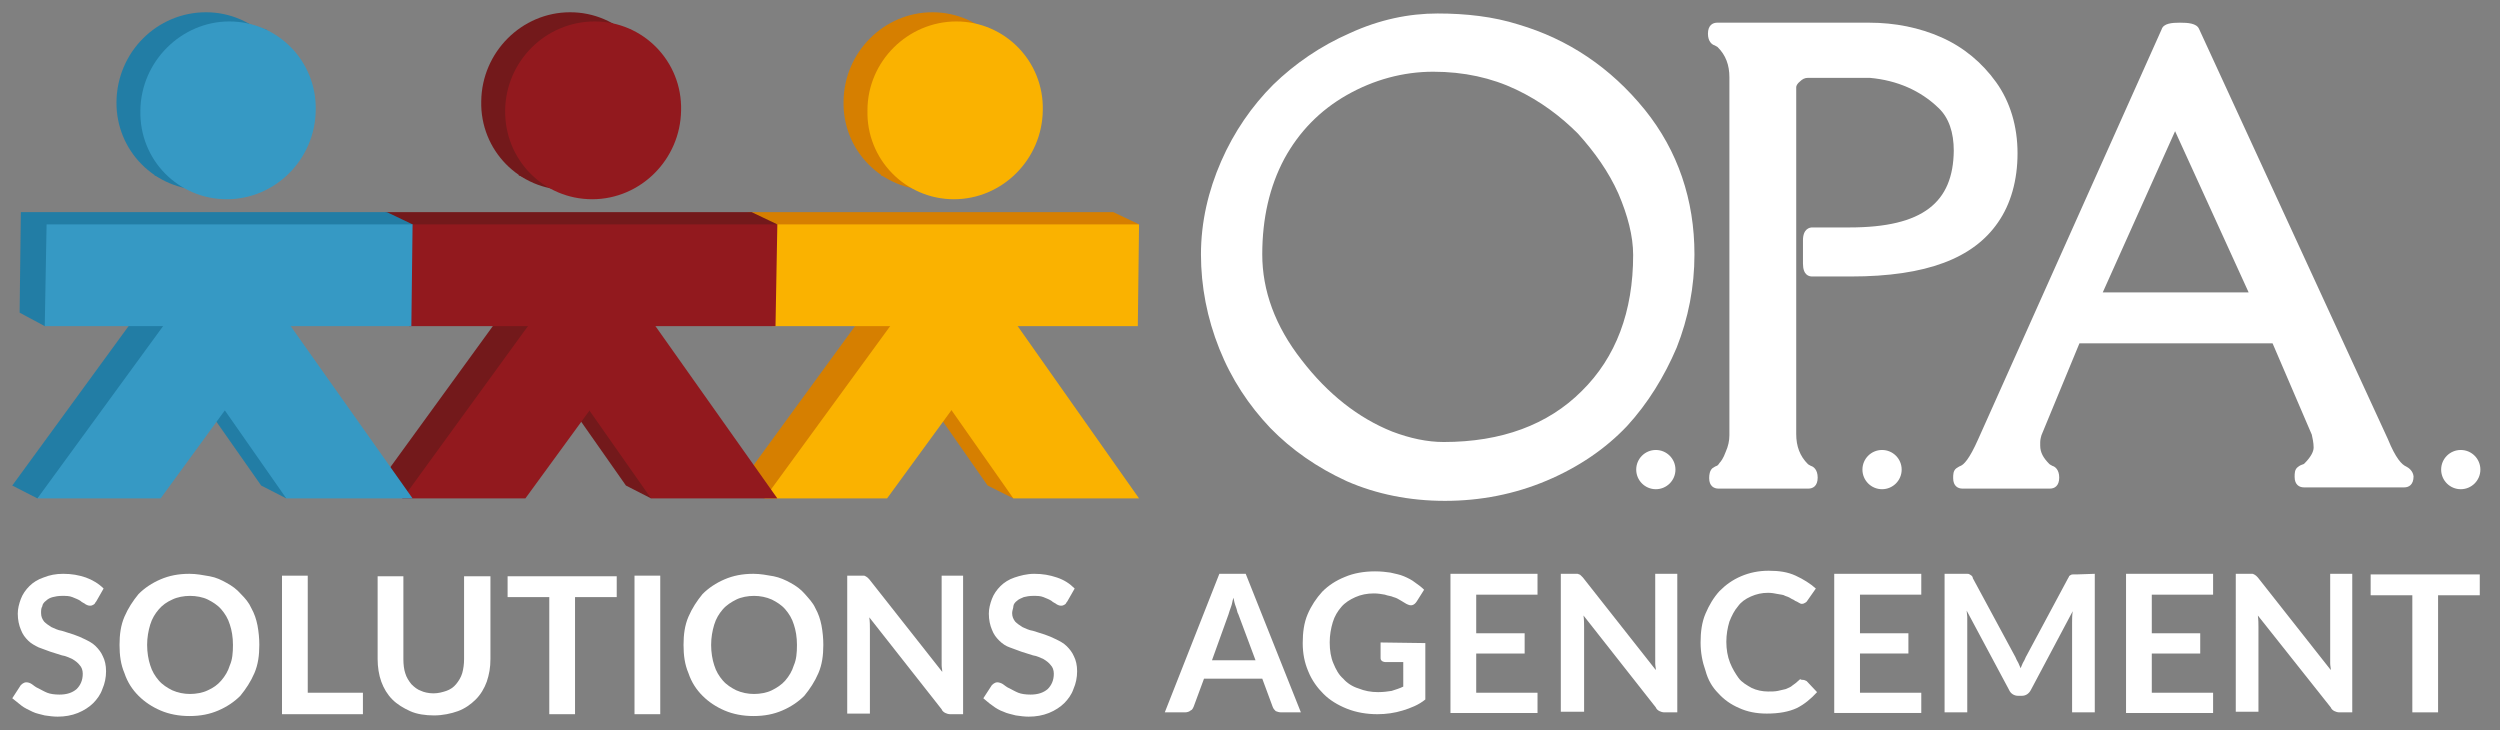 <svg xmlns="http://www.w3.org/2000/svg" xmlns:xlink="http://www.w3.org/1999/xlink" id="Calque_1" x="0px" y="0px" viewBox="0 0 407.8 119.1" style="enable-background:new 0 0 407.8 119.1;" xml:space="preserve"><rect x="0" y="0" width="407.8" height="119.1" fill="#808080" stroke="none"/> <style type="text/css"> .st0{fill:#D67F00;} .st1{enable-background:new ;} .st2{clip-path:url(#SVGID_00000029044443230311110190000004336632576239945400_);} .st3{fill:#FAB200;} .st4{fill:#73191B;} .st5{clip-path:url(#SVGID_00000166666722887506053150000005809960160385839290_);} .st6{fill:#92191E;} .st7{fill:#227DA5;} .st8{clip-path:url(#SVGID_00000102533172770187738850000004460096680970443916_);} .st9{fill:#3699C4;} .st10{fill:#FFFFFF;} </style> <g> <g> <polygon class="st0" points="181.6,34.6 122,34.6 121.7,51 125.9,53.2 158.6,49.5 185.8,36.6 "></polygon> <g> <polygon class="st0" points="165.3,81.3 161.1,79.2 138.9,47.4 166.3,61.9 "></polygon> </g> <g> <polygon class="st0" points="124.7,81.3 120.5,79.2 143.7,47.4 154.5,55.2 "></polygon> </g> <g> <path class="st0" d="M152.1,2c7.9,0,14.3,6.5,14.1,14.5c-0.1,8-6.6,14.5-14.5,14.5c-7.9,0-14.3-6.5-14.1-14.5 C137.7,8.5,144.2,2,152.1,2z"></path> </g> <g class="st1"> <g> <defs> <path id="SVGID_1_" d="M158.2,5.7c1.4,0.7,2.8,1.4,4.1,2.1c-1.9-1-4.1-1.5-6.3-1.5l-4.1-2.1C154.1,4.2,156.3,4.8,158.2,5.7z"></path> </defs> <clipPath id="SVGID_00000013169760370430164580000016348269567813390490_"> <use xlink:href="#SVGID_1_" style="overflow:visible;"></use> </clipPath> <g style="clip-path:url(#SVGID_00000013169760370430164580000016348269567813390490_);"> <path class="st0" d="M156,6.3l-4.1-2.1c0.9,0,1.8,0.1,2.6,0.3l4.1,2.1C157.8,6.4,156.9,6.3,156,6.3"></path> <path class="st0" d="M158.6,6.6l-4.1-2.1c1.3,0.3,2.5,0.7,3.7,1.2l4.1,2.1C161.2,7.2,159.9,6.8,158.6,6.6"></path> </g> </g> </g> <g> <polygon class="st3" points="163.4,49.5 185.8,81.3 165.3,81.3 143,49.5 "></polygon> </g> <g> <polygon class="st0" points="143,49.5 138.9,47.4 159.2,47.4 163.4,49.5 "></polygon> </g> <g> <polygon class="st0" points="147.9,49.5 143.7,47.4 163.8,47.4 167.9,49.5 "></polygon> </g> <g> <polygon class="st3" points="147.9,49.5 167.9,49.5 144.7,81.3 124.7,81.3 "></polygon> </g> <polygon class="st3" points="185.8,36.6 185.6,53.2 125.9,53.2 126.1,36.6 "></polygon> <path class="st0" d="M160.4,3.8"></path> <polygon class="st0" points="152,31.9 143.7,28.6 153.9,2.2 162.1,4.9 "></polygon> <g> <path class="st3" d="M156,3.5c7.9,0,14.3,6.5,14.1,14.5c-0.1,8-6.6,14.5-14.5,14.5s-14.3-6.5-14.1-14.5 C141.5,10,148.1,3.5,156,3.5z"></path> </g> </g> <g> <g> <polygon class="st4" points="106.2,81.3 102.1,79.2 79.8,47.4 107.2,63.6 "></polygon> </g> <polygon class="st4" points="122.6,34.6 62.9,34.6 62.6,51 66.8,53.2 107.2,46.4 126.8,36.6 "></polygon> <g> <polygon class="st4" points="65.7,81.3 61.5,79.2 84.6,47.4 101.4,55.2 "></polygon> </g> <g> <path class="st4" d="M93,2c7.9,0,14.3,6.5,14.1,14.5c-0.1,8-6.6,14.5-14.5,14.5s-14.3-6.5-14.1-14.5C78.6,8.5,85.1,2,93,2z"></path> </g> <g class="st1"> <g> <defs> <path id="SVGID_00000149350678808153759000000002876756734403792046_" d="M99.1,5.7c1.4,0.7,2.8,1.4,4.1,2.1 c-1.9-1-4.1-1.5-6.3-1.5l-4.1-2.1C95.1,4.2,97.2,4.8,99.1,5.7z"></path> </defs> <clipPath id="SVGID_00000067211600722209502680000004667241153809777051_"> <use xlink:href="#SVGID_00000149350678808153759000000002876756734403792046_" style="overflow:visible;"></use> </clipPath> <g style="clip-path:url(#SVGID_00000067211600722209502680000004667241153809777051_);"> <path class="st4" d="M97,6.3l-4.1-2.1c0.9,0,1.8,0.1,2.6,0.3l4.1,2.1C98.7,6.4,97.9,6.3,97,6.3"></path> <path class="st4" d="M99.6,6.6l-4.1-2.1c1.3,0.3,2.5,0.7,3.7,1.2l4.1,2.1C102.1,7.2,100.9,6.8,99.6,6.6"></path> </g> </g> </g> <g> <polygon class="st6" points="104.3,49.5 126.8,81.3 106.2,81.3 83.9,49.5 "></polygon> </g> <g> <polygon class="st4" points="83.9,49.5 79.8,47.4 100.1,47.4 104.3,49.5 "></polygon> </g> <g> <polygon class="st4" points="88.8,49.5 84.6,47.4 104.7,47.4 108.9,49.5 "></polygon> </g> <g> <polygon class="st6" points="88.8,49.5 108.9,49.5 85.7,81.3 65.7,81.3 "></polygon> </g> <polygon class="st6" points="126.8,36.6 126.5,53.2 66.8,53.2 67.1,36.6 "></polygon> <path class="st4" d="M101.4,3.8"></path> <polygon class="st4" points="93,31.9 84.6,28.6 94.8,2.2 103,4.9 "></polygon> <g> <path class="st6" d="M97,3.5c7.9,0,14.3,6.5,14.1,14.5c-0.1,8-6.6,14.5-14.5,14.5S82.3,26.1,82.4,18C82.5,10,89,3.5,97,3.5z"></path> </g> </g> <g> <g> <polygon class="st7" points="46.7,81.3 42.6,79.2 20.3,47.4 40.2,54.9 "></polygon> </g> <g> <polygon class="st7" points="6.1,81.3 2,79.2 25.2,47.4 37.3,55.7 "></polygon> </g> <g> <path class="st7" d="M33.6,2c7.9,0,14.3,6.5,14.1,14.5c-0.1,8-6.6,14.5-14.5,14.5S18.9,24.6,19,16.6C19.1,8.5,25.6,2,33.6,2z"></path> </g> <polygon class="st7" points="63.1,34.6 3.4,34.6 3.2,51 7.3,53.2 58.2,48.5 67.3,36.6 "></polygon> <g class="st1"> <g> <defs> <path id="SVGID_00000085239496301666666440000015142493545028343996_" d="M39.6,5.7c1.4,0.7,2.8,1.4,4.1,2.1 c-1.9-1-4.1-1.5-6.3-1.5l-4.1-2.1C35.6,4.2,37.7,4.8,39.6,5.7z"></path> </defs> <clipPath id="SVGID_00000114045818617885069830000000916521802471946885_"> <use xlink:href="#SVGID_00000085239496301666666440000015142493545028343996_" style="overflow:visible;"></use> </clipPath> <g style="clip-path:url(#SVGID_00000114045818617885069830000000916521802471946885_);"> <path class="st7" d="M37.4,6.3l-4.1-2.1c0.9,0,1.8,0.1,2.6,0.3L40,6.6C39.2,6.4,38.3,6.3,37.4,6.3"></path> <path class="st7" d="M40,6.6l-4.1-2.1c1.3,0.3,2.5,0.7,3.7,1.2l4.1,2.1C42.7,7.2,41.4,6.8,40,6.6"></path> </g> </g> </g> <g> <polygon class="st9" points="44.8,49.5 67.3,81.3 46.7,81.3 24.5,49.5 "></polygon> </g> <g> <polygon class="st7" points="24.5,49.5 20.3,47.4 40.7,47.4 44.8,49.5 "></polygon> </g> <g> <polygon class="st7" points="29.3,49.5 25.2,47.4 45.3,47.4 49.4,49.5 "></polygon> </g> <g> <polygon class="st9" points="29.3,49.5 49.4,49.5 26.2,81.3 6.1,81.3 "></polygon> </g> <polygon class="st9" points="67.3,36.6 67.1,53.2 7.3,53.2 7.6,36.6 "></polygon> <polygon class="st7" points="33.5,31.9 25.2,28.6 35.4,2.2 43.6,4.9 "></polygon> <g> <path class="st9" d="M37.4,3.5c7.9,0,14.3,6.5,14.1,14.5c-0.1,8-6.6,14.5-14.5,14.5S22.7,26.1,22.9,18C23,10,29.6,3.5,37.4,3.5z"></path> </g> </g> </g> <g> <g> <g> <path class="st10" d="M247.7,4c-4.1-1.3-8.6-1.8-13.2-1.8c-4.7,0-9.5,1-14.3,3.2c-4.8,2.1-9,5-12.5,8.4 c-3.5,3.5-6.4,7.7-8.5,12.5c-2.1,4.8-3.3,9.9-3.3,15.2c0,5.2,1,10.4,3,15.4s4.8,9.2,8.3,12.9c3.5,3.6,7.7,6.5,12.5,8.7 c4.8,2.1,10.2,3.2,16,3.2c5.8,0,11.4-1.1,16.6-3.3c5.2-2.2,9.6-5.2,13.1-8.9c3.4-3.7,6.1-8.1,8.1-12.8c1.9-4.8,2.9-9.9,2.9-15.2 c0-8.9-2.7-16.9-8.1-23.6C262.7,11,255.8,6.4,247.7,4z M266.4,41.6c0,9.2-2.8,16.7-8.4,22.2c-5.5,5.5-13.1,8.3-22.5,8.3 c-2.7,0-5.5-0.6-8.4-1.7c-5.5-2.2-10.5-6.1-14.8-11.7c-4.3-5.5-6.4-11.3-6.4-17.2c0-5.9,1.2-11.1,3.6-15.6 c2.4-4.4,5.8-7.9,10.2-10.4c4.4-2.5,9.2-3.8,14.1-3.8c5,0,9.5,1,13.5,2.9c4,1.9,7.3,4.4,10.1,7.2c2.7,3,5,6.2,6.6,9.8 C265.5,35.1,266.4,38.5,266.4,41.6z"></path> <path class="st10" d="M301.7,37.1h-6.1c-0.4,0-1.5,0.2-1.5,2.1v3.8c0,1.9,1,2.1,1.5,2.1h6.3c12.4,0,20-3,24-8.8 c2.1-3,3.2-6.9,3.2-11.3s-1.2-8.4-3.5-11.6s-5.3-5.7-8.9-7.3s-7.6-2.4-11.8-2.4h-24.8c-0.7,0-1.5,0.4-1.5,1.8 c0,1.3,0.7,1.8,1.1,1.9c0.4,0.2,0.5,0.3,0.5,0.3c1.3,1.3,1.9,2.9,1.9,4.9V71c0,0.9-0.2,1.8-0.6,2.7c-0.4,1.1-0.8,1.6-1,1.8 C280.2,76,280,76,280,76c-0.3,0.1-0.5,0.3-0.7,0.4c-0.4,0.4-0.5,1-0.5,1.6c0,1.3,0.8,1.7,1.5,1.7h14.7c0.7,0,1.5-0.4,1.5-1.8 c0-1.3-0.7-1.8-1.1-1.9c-0.4-0.2-0.5-0.3-0.5-0.3c-1.3-1.3-1.9-2.9-1.9-4.9V14.2c0-0.2,0.2-0.6,0.6-0.9c0.4-0.4,0.8-0.6,1.3-0.6 H305c4.5,0.4,8.3,2.1,11.2,4.9c1.7,1.6,2.5,4,2.5,7C318.6,33,313.7,37.1,301.7,37.1z"></path> <path class="st10" d="M392.5,76.1c-0.7-0.3-1.7-1.3-3-4.5L358.7,4.7c-0.4-0.9-1.8-1-3.1-1c-1.3,0-2.7,0.1-3,1.1l-29.9,66.8 c-1.5,3.4-2.4,4.2-2.9,4.4c-0.3,0.1-0.5,0.3-0.7,0.4c-0.5,0.4-0.5,1-0.5,1.6c0,1.3,0.8,1.7,1.5,1.7h14.3c0.7,0,1.5-0.4,1.5-1.8 c0-1.3-0.7-1.8-1.1-1.9c-0.4-0.2-0.5-0.3-0.5-0.3c-1-1-1.5-1.9-1.5-3v-0.6c0-0.1,0-0.4,0.2-1.1l6.2-15h31.5l6.4,14.9 c0.1,0.5,0.3,1.3,0.3,2.1c0,0.7-0.5,1.6-1.5,2.6c-0.1,0.1-0.1,0.1-0.4,0.2c-0.3,0.1-0.6,0.3-0.7,0.4c-0.5,0.4-0.5,1-0.5,1.6 c0,1.3,0.8,1.7,1.5,1.7h16.4c0.7,0,1.5-0.4,1.5-1.8C393.6,76.8,392.9,76.3,392.5,76.1z M366.8,47.7H343l11.8-26.3L366.8,47.7z"></path> </g> <circle class="st10" cx="270.1" cy="76.6" r="3.2"></circle> <circle class="st10" cx="307" cy="76.6" r="3.2"></circle> <circle class="st10" cx="401.4" cy="76.6" r="3.2"></circle> </g> </g> <g> <g> <path class="st10" d="M15.7,98.1c-0.2,0.2-0.2,0.4-0.4,0.5c-0.2,0.1-0.3,0.2-0.6,0.2s-0.5-0.1-0.7-0.2c-0.2-0.2-0.6-0.3-0.9-0.6 c-0.3-0.2-0.8-0.4-1.3-0.6s-1-0.2-1.7-0.2c-0.6,0-1.1,0.1-1.5,0.2s-0.8,0.3-1.1,0.6c-0.3,0.2-0.6,0.6-0.6,0.9 c-0.2,0.3-0.2,0.7-0.2,1.1c0,0.6,0.2,1,0.5,1.4c0.3,0.3,0.7,0.6,1.2,0.9c0.5,0.2,1,0.5,1.7,0.6c0.6,0.2,1.3,0.4,1.9,0.6 c0.6,0.2,1.3,0.5,1.9,0.8c0.6,0.3,1.2,0.6,1.7,1.1c0.5,0.5,0.9,1,1.2,1.7c0.3,0.6,0.5,1.4,0.5,2.4c0,1-0.2,2-0.6,2.9 c-0.3,0.9-0.9,1.7-1.5,2.3c-0.6,0.6-1.5,1.2-2.5,1.6s-2.1,0.6-3.3,0.6c-0.7,0-1.4-0.1-2.1-0.2c-0.7-0.2-1.4-0.3-2-0.6 c-0.6-0.3-1.3-0.6-1.8-1s-1-0.8-1.5-1.2l1.3-2c0.1-0.2,0.2-0.2,0.4-0.4c0.2-0.1,0.3-0.2,0.6-0.2s0.6,0.1,0.9,0.3 c0.3,0.2,0.6,0.5,1.1,0.7c0.4,0.2,0.9,0.5,1.4,0.7s1.2,0.3,2,0.3c1.2,0,2.1-0.3,2.8-0.9c0.6-0.6,1-1.4,1-2.5 c0-0.6-0.2-1.1-0.5-1.4c-0.3-0.4-0.7-0.7-1.2-1c-0.5-0.2-1-0.5-1.7-0.6c-0.6-0.2-1.3-0.4-1.9-0.6c-0.6-0.2-1.3-0.5-1.9-0.7 c-0.6-0.3-1.2-0.6-1.7-1.1c-0.5-0.5-0.9-1-1.2-1.8c-0.3-0.7-0.5-1.6-0.5-2.6c0-0.8,0.2-1.6,0.5-2.4c0.3-0.8,0.8-1.5,1.4-2.1 c0.6-0.6,1.4-1.1,2.3-1.4c1-0.4,2-0.6,3.2-0.6c1.4,0,2.5,0.2,3.7,0.6c1.1,0.4,2.1,1,2.9,1.8L15.7,98.1z"></path> <path class="st10" d="M42.3,105.2c0,1.7-0.2,3.2-0.8,4.6c-0.6,1.4-1.4,2.6-2.3,3.7c-1,1-2.2,1.8-3.6,2.4c-1.4,0.6-2.9,0.9-4.7,0.9 c-1.7,0-3.3-0.3-4.7-0.9c-1.4-0.6-2.6-1.4-3.6-2.4c-1-1-1.8-2.2-2.3-3.7c-0.6-1.4-0.8-2.9-0.8-4.6c0-1.7,0.2-3.2,0.8-4.6 s1.4-2.6,2.3-3.7c1-1,2.2-1.8,3.6-2.4c1.4-0.6,2.9-0.9,4.7-0.9c1.1,0,2.2,0.2,3.3,0.4s1.9,0.6,2.8,1.1c0.9,0.5,1.6,1,2.3,1.8 c0.7,0.7,1.3,1.4,1.7,2.3c0.5,0.9,0.8,1.8,1,2.8C42.2,103.1,42.3,104.1,42.3,105.2z M38,105.2c0-1.3-0.2-2.4-0.5-3.3 c-0.3-1-0.8-1.8-1.4-2.5c-0.6-0.7-1.4-1.2-2.2-1.6s-1.9-0.6-2.9-0.6s-2.1,0.2-2.9,0.6c-0.9,0.4-1.6,0.9-2.2,1.6 c-0.6,0.7-1.1,1.5-1.4,2.5c-0.3,1-0.5,2.1-0.5,3.3s0.2,2.4,0.5,3.3c0.3,1,0.8,1.8,1.4,2.5c0.6,0.7,1.4,1.2,2.2,1.6 c0.9,0.4,1.9,0.6,2.9,0.6c1,0,2.1-0.2,2.9-0.6c0.9-0.4,1.6-0.9,2.2-1.6c0.6-0.7,1.1-1.5,1.4-2.5C37.9,107.6,38,106.5,38,105.2z"></path> <path class="st10" d="M59.2,113v3.5H46V93.9h4.2V113H59.2z"></path> <path class="st10" d="M70.7,113.1c0.8,0,1.5-0.2,2.1-0.4c0.6-0.2,1.2-0.6,1.6-1.1c0.4-0.5,0.8-1.1,1-1.8c0.2-0.7,0.3-1.5,0.3-2.3 V94H80v13.5c0,1.4-0.2,2.5-0.6,3.7c-0.4,1.1-1,2.1-1.8,2.9c-0.8,0.8-1.8,1.5-2.9,1.9s-2.5,0.7-3.9,0.7s-2.8-0.2-3.9-0.7 s-2.1-1.1-2.9-1.9c-0.8-0.8-1.4-1.8-1.8-2.9c-0.4-1.1-0.6-2.4-0.6-3.7V94h4.2v13.5c0,0.9,0.1,1.7,0.3,2.3c0.2,0.7,0.6,1.3,1,1.8 c0.5,0.5,1,0.9,1.6,1.1C69.1,112.9,69.9,113.1,70.7,113.1z"></path> <path class="st10" d="M100.6,97.4h-6.8v19.1h-4.2V97.4h-6.8V94h17.8L100.6,97.4L100.6,97.4z"></path> <path class="st10" d="M107.7,116.5h-4.2V93.9h4.2V116.5z"></path> <path class="st10" d="M134.3,105.2c0,1.7-0.2,3.2-0.8,4.6c-0.6,1.4-1.4,2.6-2.3,3.7c-1,1-2.2,1.8-3.6,2.4 c-1.4,0.6-2.9,0.9-4.7,0.9c-1.7,0-3.3-0.3-4.7-0.9c-1.4-0.6-2.6-1.4-3.6-2.4c-1-1-1.8-2.2-2.3-3.7c-0.6-1.4-0.8-2.9-0.8-4.6 c0-1.7,0.2-3.2,0.8-4.6c0.6-1.4,1.4-2.6,2.3-3.7c1-1,2.2-1.8,3.6-2.4c1.4-0.6,2.9-0.9,4.7-0.9c1.1,0,2.2,0.2,3.3,0.4 c1,0.2,1.9,0.6,2.8,1.1c0.9,0.5,1.6,1,2.3,1.8c0.6,0.7,1.3,1.4,1.7,2.3c0.5,0.9,0.8,1.8,1,2.8 C134.2,103.1,134.3,104.1,134.3,105.2z M130,105.2c0-1.3-0.2-2.4-0.5-3.3c-0.3-1-0.8-1.8-1.4-2.5c-0.6-0.7-1.4-1.2-2.2-1.6 c-0.9-0.4-1.9-0.6-2.9-0.6s-2.1,0.2-2.9,0.6s-1.6,0.9-2.2,1.6s-1.1,1.5-1.4,2.5s-0.5,2.1-0.5,3.3s0.2,2.4,0.5,3.3 c0.3,1,0.8,1.8,1.4,2.5c0.6,0.7,1.4,1.2,2.2,1.6c0.9,0.4,1.9,0.6,2.9,0.6s2.1-0.2,2.9-0.6s1.6-0.9,2.2-1.6 c0.6-0.7,1.1-1.5,1.4-2.5C129.9,107.6,130,106.5,130,105.2z"></path> <path class="st10" d="M157.1,93.9v22.6h-2.1c-0.3,0-0.6-0.1-0.8-0.2c-0.2-0.1-0.5-0.3-0.6-0.6l-11.8-15c0.1,0.7,0.1,1.4,0.1,1.9 v13.8h-3.7V93.9h2.2c0.2,0,0.3,0,0.5,0s0.2,0.1,0.3,0.1c0.1,0.1,0.2,0.1,0.3,0.2c0.1,0.1,0.2,0.2,0.3,0.3l11.9,15.1 c0-0.4-0.1-0.7-0.1-1.1c0-0.3,0-0.7,0-1V93.9L157.1,93.9L157.1,93.9z"></path> <path class="st10" d="M174.1,98.1c-0.2,0.2-0.2,0.4-0.4,0.5c-0.2,0.1-0.3,0.2-0.6,0.2s-0.5-0.1-0.7-0.2c-0.2-0.2-0.6-0.3-0.9-0.6 c-0.3-0.2-0.8-0.4-1.3-0.6c-0.5-0.2-1-0.2-1.7-0.2c-0.6,0-1.1,0.1-1.5,0.2c-0.4,0.2-0.8,0.3-1.1,0.6c-0.3,0.2-0.6,0.6-0.6,0.9 s-0.2,0.7-0.2,1.1c0,0.6,0.2,1,0.5,1.4c0.3,0.3,0.7,0.6,1.2,0.9c0.5,0.2,1,0.5,1.7,0.6c0.6,0.2,1.3,0.4,1.9,0.6s1.3,0.5,1.9,0.8 c0.6,0.3,1.2,0.6,1.7,1.1c0.5,0.5,0.9,1,1.2,1.7c0.3,0.6,0.5,1.4,0.5,2.4c0,1-0.2,2-0.6,2.9c-0.3,0.9-0.9,1.7-1.5,2.3 c-0.6,0.6-1.5,1.2-2.5,1.6c-1,0.4-2.1,0.6-3.3,0.6c-0.7,0-1.4-0.1-2.1-0.2c-0.7-0.2-1.4-0.3-2-0.6c-0.6-0.2-1.3-0.6-1.8-1 c-0.6-0.4-1-0.8-1.5-1.2l1.3-2c0.1-0.2,0.2-0.2,0.4-0.4c0.2-0.1,0.3-0.2,0.6-0.2c0.2,0,0.6,0.1,0.9,0.3s0.6,0.5,1.1,0.7 c0.4,0.2,0.9,0.5,1.4,0.7s1.2,0.3,2,0.3c1.2,0,2.1-0.3,2.8-0.9c0.6-0.6,1-1.4,1-2.5c0-0.6-0.2-1.1-0.5-1.4c-0.3-0.4-0.7-0.7-1.2-1 c-0.5-0.2-1-0.5-1.7-0.6c-0.6-0.2-1.3-0.4-1.9-0.6c-0.6-0.2-1.3-0.5-1.9-0.7c-0.6-0.2-1.2-0.6-1.7-1.1c-0.5-0.5-0.9-1-1.2-1.8 c-0.3-0.7-0.5-1.6-0.5-2.6c0-0.8,0.2-1.6,0.5-2.4s0.8-1.5,1.4-2.1c0.6-0.6,1.4-1.1,2.3-1.4c0.9-0.3,2-0.6,3.2-0.6 c1.4,0,2.5,0.2,3.7,0.6s2.1,1,2.9,1.8L174.1,98.1z"></path> </g> <g> <path class="st10" d="M212.2,116.2H209c-0.4,0-0.6-0.1-0.9-0.2c-0.2-0.2-0.4-0.4-0.5-0.7l-1.7-4.6h-9.5l-1.7,4.6 c-0.1,0.2-0.2,0.5-0.5,0.6c-0.2,0.2-0.6,0.3-0.9,0.3h-3.3l8.9-22.6h4.3L212.2,116.2z M204.8,107.7l-2.8-7.5 c-0.2-0.3-0.2-0.7-0.4-1.2c-0.2-0.5-0.3-1-0.4-1.5c-0.2,0.6-0.2,1-0.4,1.5c-0.2,0.5-0.3,0.9-0.4,1.2l-2.7,7.5H204.8z"></path> <path class="st10" d="M232.5,104.9v9.2c-1.1,0.9-2.4,1.4-3.7,1.8s-2.7,0.6-4.1,0.6c-1.8,0-3.5-0.3-5-0.9c-1.5-0.6-2.8-1.4-3.8-2.4 c-1-1-1.9-2.2-2.5-3.7c-0.6-1.4-0.9-2.9-0.9-4.6c0-1.7,0.2-3.3,0.8-4.7c0.6-1.4,1.4-2.6,2.4-3.7c1-1,2.2-1.8,3.7-2.4 c1.4-0.6,3.1-0.9,4.9-0.9c1,0,1.8,0.1,2.5,0.2c0.8,0.2,1.5,0.3,2.2,0.6c0.7,0.3,1.3,0.6,1.8,1c0.6,0.4,1.1,0.8,1.5,1.2l-1.2,1.9 c-0.2,0.3-0.4,0.5-0.7,0.6c-0.3,0.1-0.6,0-1-0.2c-0.3-0.2-0.7-0.4-1-0.6s-0.7-0.4-1.1-0.5c-0.4-0.2-0.9-0.2-1.4-0.4 c-0.6-0.1-1.1-0.2-1.8-0.2c-1.1,0-2.1,0.2-3,0.6c-0.9,0.4-1.7,0.9-2.3,1.6c-0.6,0.7-1.1,1.5-1.4,2.5c-0.3,1-0.5,2.1-0.5,3.3 c0,1.3,0.2,2.5,0.6,3.4c0.4,1,0.9,1.9,1.6,2.5c0.6,0.7,1.5,1.3,2.5,1.6c1,0.4,2,0.6,3.2,0.6c0.8,0,1.6-0.1,2.2-0.2 c0.6-0.2,1.3-0.4,1.9-0.7V108h-2.9c-0.2,0-0.5-0.1-0.6-0.2c-0.2-0.2-0.2-0.3-0.2-0.6v-2.4L232.5,104.9L232.5,104.9z"></path> <path class="st10" d="M240.8,97v6.3h7.9v3.3h-7.9v6.4h10v3.3h-14.2V93.6h14.2V97L240.8,97L240.8,97z"></path> <path class="st10" d="M273.6,93.6v22.6h-2.1c-0.3,0-0.6-0.1-0.8-0.2c-0.2-0.1-0.5-0.3-0.6-0.6l-11.8-15c0.1,0.7,0.1,1.4,0.1,1.9 v13.8h-3.8V93.6h2.2c0.2,0,0.3,0,0.5,0c0.2,0,0.2,0.1,0.3,0.1c0.1,0,0.2,0.1,0.3,0.2c0.2,0.2,0.2,0.2,0.3,0.3l11.9,15.1 c0-0.4-0.1-0.7-0.1-1.1c0-0.3,0-0.7,0-1V93.6L273.6,93.6L273.6,93.6z"></path> <path class="st10" d="M294.1,110.9c0.2,0,0.4,0.1,0.6,0.2l1.7,1.8c-1,1.1-2.1,2-3.3,2.6c-1.3,0.6-2.9,0.9-4.9,0.9 c-1.7,0-3.2-0.3-4.5-0.9c-1.4-0.6-2.5-1.4-3.4-2.4c-1-1-1.7-2.2-2.1-3.7c-0.5-1.4-0.8-2.9-0.8-4.6c0-1.7,0.2-3.3,0.8-4.7 s1.3-2.6,2.3-3.7c1-1,2.1-1.8,3.5-2.4c1.4-0.6,2.9-0.9,4.5-0.9c1.7,0,3.1,0.2,4.4,0.8c1.3,0.6,2.4,1.3,3.3,2.1l-1.4,2 c-0.1,0.2-0.2,0.2-0.3,0.3c-0.2,0.1-0.3,0.2-0.6,0.2c-0.2,0-0.3-0.1-0.5-0.2c-0.2-0.1-0.3-0.2-0.6-0.3c-0.2-0.2-0.4-0.2-0.7-0.4 c-0.3-0.2-0.6-0.3-0.9-0.4c-0.3-0.2-0.7-0.2-1.2-0.3c-0.5-0.1-1-0.2-1.6-0.2c-1,0-1.9,0.2-2.8,0.6c-0.9,0.4-1.6,0.9-2.1,1.6 c-0.6,0.7-1,1.5-1.4,2.5c-0.3,1-0.5,2.1-0.5,3.3s0.2,2.4,0.6,3.4c0.4,1,0.9,1.8,1.4,2.5s1.4,1.2,2.1,1.6c0.8,0.4,1.8,0.6,2.7,0.6 c0.6,0,1.1,0,1.6-0.1c0.5-0.1,0.9-0.2,1.3-0.3c0.4-0.2,0.8-0.3,1.1-0.6c0.3-0.2,0.7-0.5,1-0.8c0.1-0.1,0.2-0.2,0.3-0.2 C293.8,110.9,294,110.9,294.1,110.9z"></path> <path class="st10" d="M303.4,97v6.3h7.9v3.3h-7.9v6.4h10v3.3h-14.2V93.6h14.2V97L303.4,97L303.4,97z"></path> <path class="st10" d="M341.7,93.6v22.6H338v-14.6c0-0.6,0-1.2,0.1-1.9l-6.8,12.8c-0.3,0.6-0.8,1-1.5,1h-0.6c-0.6,0-1.2-0.3-1.5-1 l-6.9-12.9c0,0.3,0.1,0.7,0.1,1c0,0.3,0,0.6,0,1v14.6h-3.7V93.6h3.2c0.2,0,0.3,0,0.5,0c0.2,0,0.2,0,0.4,0.1 c0.1,0.1,0.2,0.1,0.3,0.2c0.1,0.1,0.2,0.2,0.2,0.4l6.8,12.6c0.2,0.3,0.3,0.7,0.5,1c0.2,0.3,0.3,0.7,0.5,1.1 c0.2-0.4,0.3-0.8,0.5-1.1c0.2-0.3,0.3-0.7,0.5-1l6.7-12.5c0.1-0.2,0.2-0.3,0.2-0.4c0.1-0.1,0.2-0.2,0.3-0.2 c0.1-0.1,0.2-0.1,0.4-0.1s0.3,0,0.5,0L341.7,93.6L341.7,93.6z"></path> <path class="st10" d="M351,97v6.3h7.9v3.3H351v6.4h10v3.3h-14.2V93.6H361V97L351,97L351,97z"></path> <path class="st10" d="M383.7,93.6v22.6h-2.1c-0.3,0-0.6-0.1-0.8-0.2c-0.2-0.1-0.5-0.3-0.6-0.6l-11.9-15c0.1,0.7,0.1,1.4,0.1,1.9 v13.8h-3.7V93.6h2.2c0.2,0,0.3,0,0.5,0c0.2,0,0.2,0.1,0.3,0.1c0.1,0.1,0.2,0.1,0.3,0.2c0.1,0.1,0.2,0.2,0.3,0.3l11.9,15.1 c0-0.4-0.1-0.7-0.1-1.1c0-0.3,0-0.7,0-1V93.6L383.7,93.6L383.7,93.6z"></path> <path class="st10" d="M404.5,97.1h-6.8v19.1h-4.2V97.1h-6.8v-3.4h17.8V97.1z"></path> </g> </g> </svg>